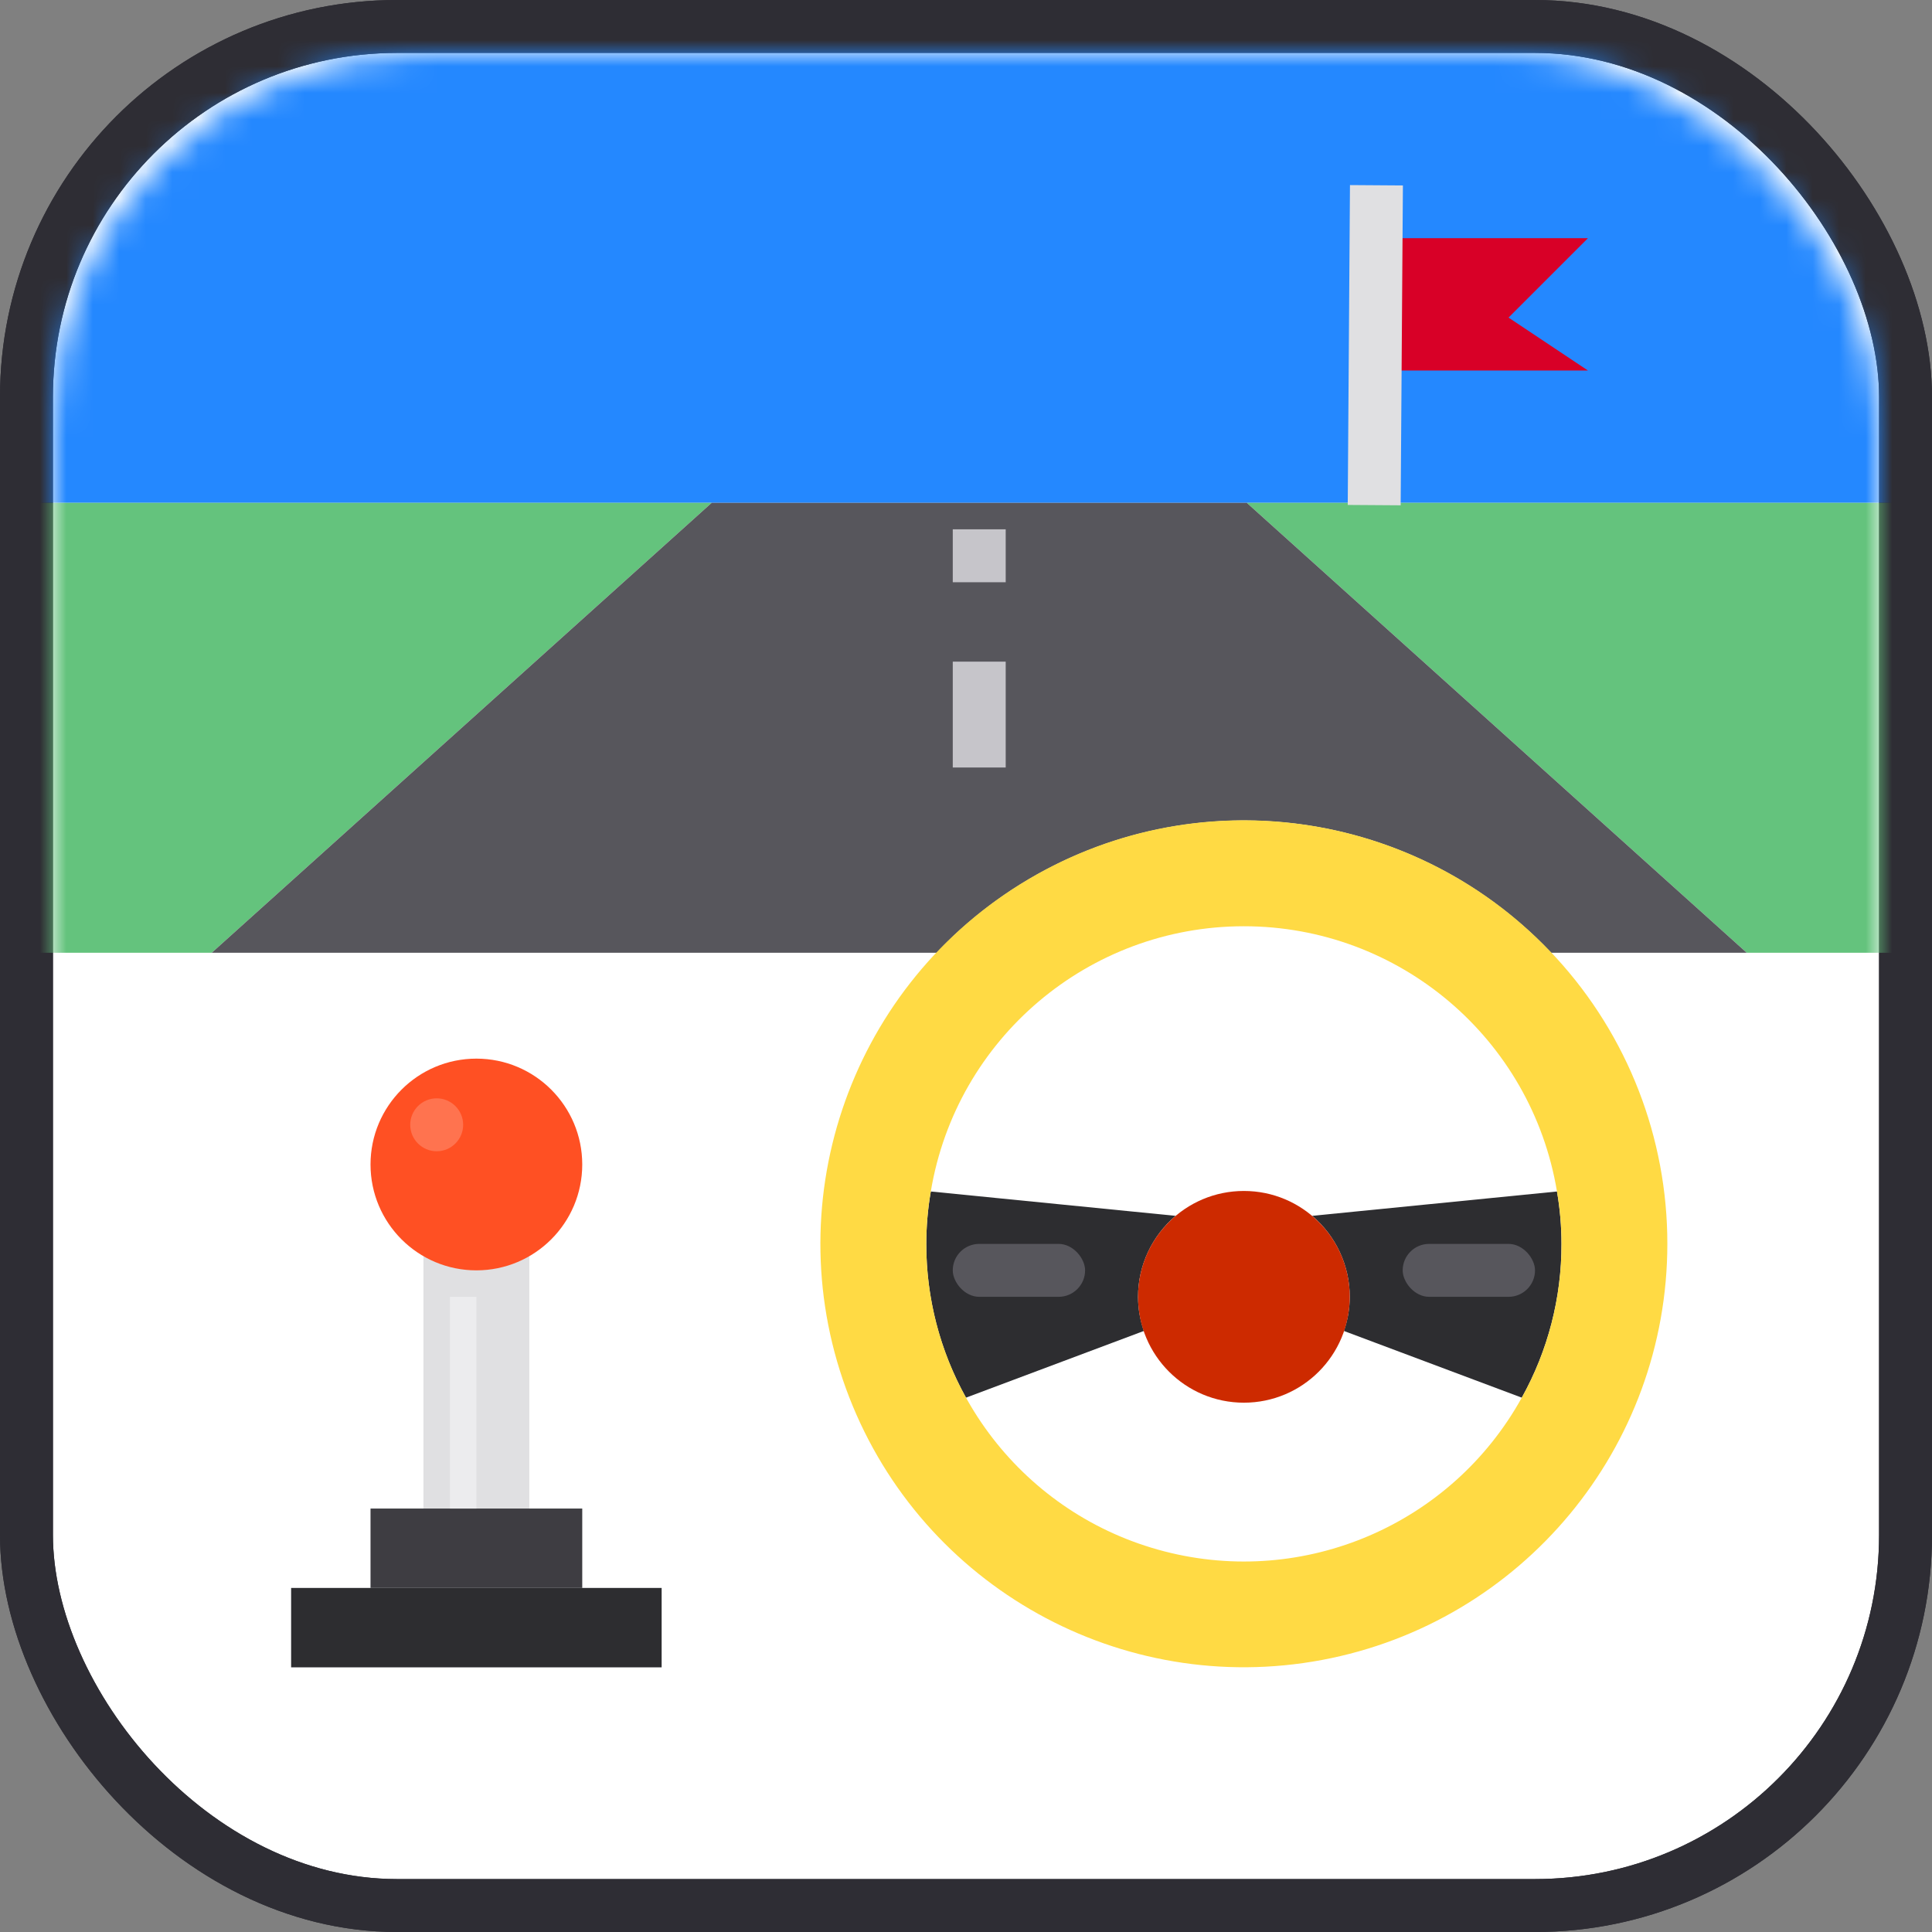 <?xml version="1.0" encoding="UTF-8"?>

<svg width="800px" height="800px" viewBox="0 0 73 73" version="1.1" xmlns="http://www.w3.org/2000/svg" xmlns:xlink="http://www.w3.org/1999/xlink">
    
    <rect x="0" y="0" width="73" height="73" fill="#808080" stroke="none"/>
    
    <title>the-modern-web/performance-api</title>
    <desc>Created with Sketch.</desc>
    <defs>
        <rect id="path-1" x="5" y="2" width="69" height="69" rx="14">
</rect>
    </defs>
    <g id="the-modern-web/performance-api" stroke="none" stroke-width="1" fill="none" fill-rule="evenodd">
        <g id="container" transform="translate(-3, 0)">
            <rect id="mask" stroke="#2E2D34" stroke-width="2" fill="#FFFFFF" fill-rule="nonzero" x="4" y="1" width="71" height="71" rx="14">
</rect>
            <mask id="mask-2" fill="white">
                <use xlink:href="#path-1">
</use>
            </mask>
            <rect stroke="#2E2D34" stroke-width="2" x="4" y="1" width="71" height="71" rx="14">
</rect>
            <g id="racing-game" mask="url(#mask-2)" fill-rule="nonzero">
                <polygon id="Shape" fill="#2488FF" points="4 0 77 0 77 19 4 19">
</polygon>
                <polygon id="Shape" fill="#D80027" points="63 9 60 12 63 14 55 14 54.95 14 54.99 9 55 9">
</polygon>
                <polygon id="Shape" fill="#64C37D" points="29.89 19 11 36 0.622 36 0.622 19">
</polygon>
                <polygon id="Shape" fill="#64C37D" points="54.91 19 79 19 77 36 69 36 50.11 19">
</polygon>
                <g id="Group" transform="translate(11, 19)" fill="#57565C">
                    <path d="M58,17 L50.61,17 C47.592,13.808 43.393,12 39,12 C34.607,12 30.408,13.808 27.39,17 L0,17 L18.89,0 L39.11,0 L58,17 Z" id="Shape">
</path>
                </g>
                <g id="Group-2" transform="translate(33, 30)">
                    <path d="M5.17,15.02 L14.42,15.94 C13.52,16.702 13.001,17.821 13,19 C13.001,19.439 13.076,19.875 13.22,20.29 L6.5,22.81 C5.511,21.034 4.994,19.033 5,17 C5,16.336 5.057,15.674 5.17,15.02 Z" id="Shape" fill="#2D2D30">
</path>
                    <path d="M28.83,15.02 C28.943,15.674 29,16.336 29,17 C29.006,19.033 28.489,21.034 27.5,22.81 L20.78,20.29 C20.924,19.875 20.999,19.439 21,19 C20.999,17.821 20.48,16.702 19.58,15.94 L28.83,15.02 Z" id="Shape" fill="#2D2D30">
</path>
                    <path d="M28.8,6.19 C23.601,0.512 15.094,-0.658 8.555,3.406 C2.016,7.469 -0.702,15.614 2.086,22.79 C4.874,29.966 12.378,34.139 19.946,32.722 C27.513,31.305 32.998,24.699 33,17 C33.004,12.998 31.505,9.14 28.8,6.19 Z M27.5,22.81 C24.851,27.598 19.298,29.988 14,28.619 C8.701,27.251 5,22.472 5,17 C5,16.336 5.057,15.674 5.17,15.02 C6.133,9.237 11.137,4.998 17,4.998 C22.863,4.998 27.867,9.237 28.83,15.02 C28.943,15.674 29,16.336 29,17 C29.006,19.033 28.489,21.034 27.5,22.81 Z" id="Shape" fill="#FFDA44">
</path>
                    <rect id="Rectangle-path" fill="#57565C" x="6" y="17" width="5" height="2" rx="1">
</rect>
                    <rect id="Rectangle-path" fill="#57565C" x="23" y="17" width="5" height="2" rx="1">
</rect>
                    <circle id="Oval" fill="#CD2A00" cx="17" cy="19" r="4">
</circle>
                </g>
                <polygon id="Shape" fill="#C6C5CA" points="39 20 41 20 41 22 39 22">
</polygon>
                <polygon id="Shape" fill="#C6C5CA" points="39 25 41 25 41 29 39 29">
</polygon>
                <polygon id="Shape" fill="#E0E0E2" transform="translate(54.966, 13.043) rotate(-89.599) translate(-54.966, -13.043) " points="48.923 12.043 61.009 12.043 61.009 14.043 48.923 14.043">
</polygon>
                <g id="Group-3" transform="translate(14, 40)">
                    <polygon id="Shape" fill="#E0E0E2" points="5 5 9 5 9 17 5 17">
</polygon>
                    <polygon id="Shape" fill="#3E3D42" points="3 17 11 17 11 20 3 20">
</polygon>
                    <polygon id="Shape" fill="#2D2D30" points="0 20 14 20 14 23 0 23">
</polygon>
                    <path d="M7,0 C9.209,0 11,1.791 11,4 C11,6.209 9.209,8 7,8 C4.791,8 3,6.209 3,4 C3,1.791 4.791,0 7,0 Z" id="Shape" fill="#FF5023">
</path>
                    <circle id="Oval" fill="#FF734F" cx="5.5" cy="2.5" r="1">
</circle>
                    <polygon id="Shape" fill="#ECECEE" points="6 9 7 9 7 17 6 17">
</polygon>
                </g>
            </g>
        </g>
    </g>
</svg>